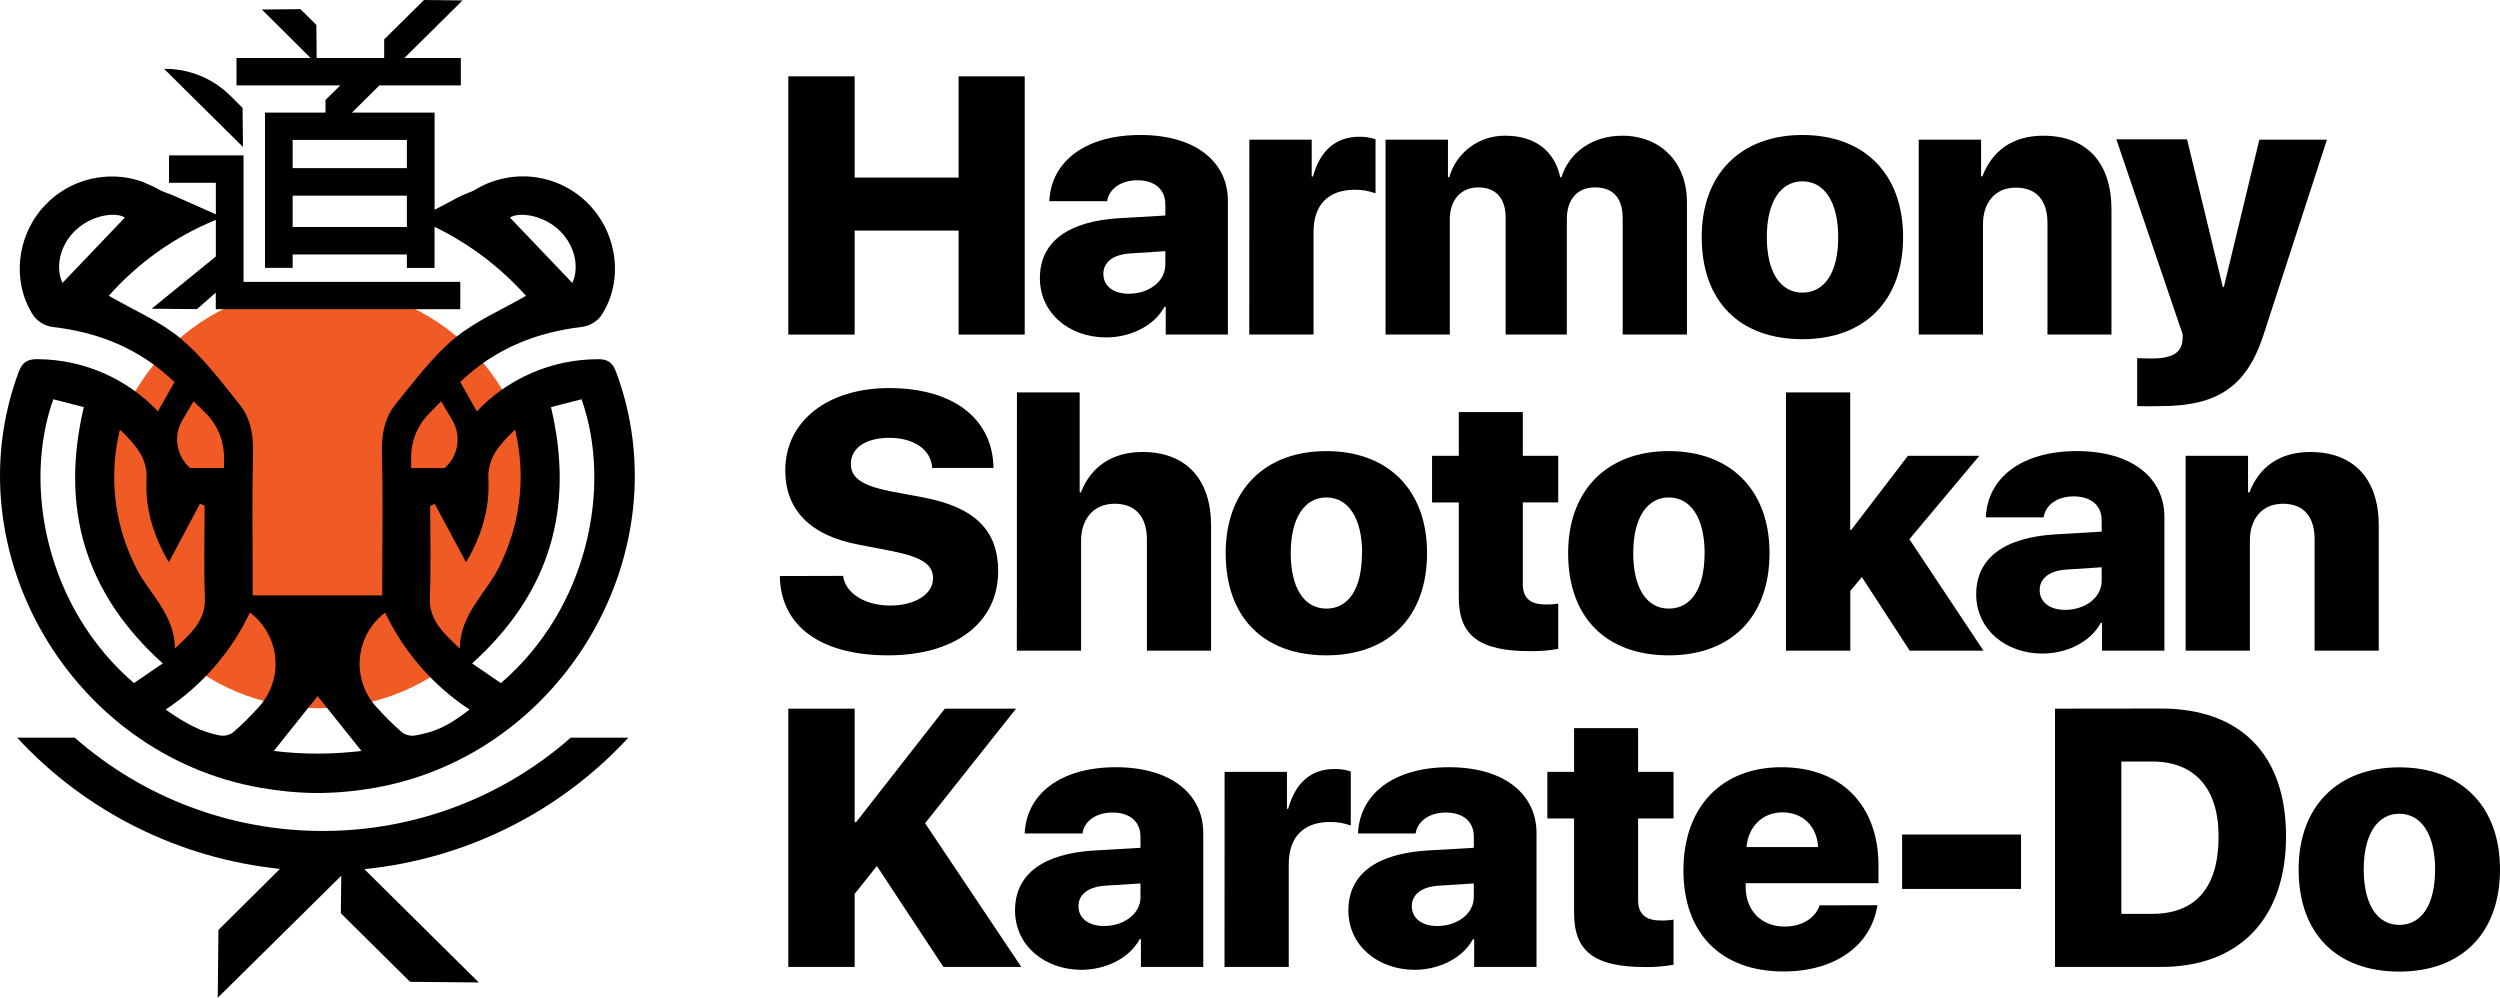 <svg xmlns="http://www.w3.org/2000/svg" width="223" height="89" viewBox="0 0 223 89" fill="none"><g clip-path="url(#clip0_77_706)"><path d="M85.507 29.844V20.568H76.235V29.844H70.317V6.81H76.235V15.839H85.507V6.81H91.405V29.844H85.507Z" fill="black"></path><path d="M92.758 24.812C92.758 21.555 95.29 19.735 99.837 19.463L103.947 19.225V18.234C103.947 16.845 102.946 16.081 101.449 16.081C99.951 16.081 98.916 16.879 98.755 17.946H93.598C93.758 14.386 96.822 12.041 101.724 12.041C106.625 12.041 109.529 14.421 109.529 17.916V29.843H103.982V27.369H103.867C102.916 29.125 100.773 30.097 98.66 30.097C95.401 30.097 92.758 27.959 92.758 24.812ZM103.947 23.602V22.402L100.754 22.61C99.256 22.72 98.419 23.409 98.419 24.43C98.419 25.531 99.336 26.2 100.692 26.2C102.431 26.2 103.947 25.149 103.947 23.602Z" fill="black"></path><path d="M111.443 12.457H117.005V15.744H117.116C117.762 13.399 119.183 12.199 121.246 12.199C121.738 12.188 122.231 12.264 122.697 12.422V17.246C122.117 17.03 121.498 16.92 120.875 16.924C118.472 16.924 117.166 18.267 117.166 20.707V29.843H111.435L111.443 12.457Z" fill="black"></path><path d="M123.595 12.457H129.158V15.809H129.272C129.899 13.592 131.958 12.071 134.284 12.105C136.897 12.105 138.674 13.444 139.171 15.809H139.285C139.961 13.573 142.089 12.105 144.702 12.105C148.141 12.105 150.475 14.5 150.475 18.029V29.843H144.744V19.482C144.744 17.658 143.889 16.716 142.277 16.716C140.664 16.716 139.763 17.821 139.763 19.527V29.843H134.303V19.417C134.303 17.677 133.432 16.716 131.866 16.716C130.3 16.716 129.322 17.851 129.322 19.561V29.843H123.591V12.457H123.595Z" fill="black"></path><path d="M151.793 21.143C151.793 15.468 155.327 12.041 160.775 12.041C166.222 12.041 169.756 15.446 169.756 21.143C169.756 26.84 166.318 30.256 160.775 30.256C155.231 30.256 151.793 26.938 151.793 21.143ZM163.968 21.143C163.968 18.014 162.727 16.176 160.775 16.176C158.822 16.176 157.6 18.014 157.6 21.143C157.6 24.271 158.807 26.102 160.775 26.102C162.742 26.102 163.968 24.335 163.968 21.158V21.143Z" fill="black"></path><path d="M171.151 12.457H176.713V15.729H176.828C177.718 13.414 179.555 12.105 182.249 12.105C186.168 12.105 188.342 14.545 188.342 18.684V29.843H182.635V19.894C182.635 17.916 181.683 16.736 179.815 16.736C177.947 16.736 176.881 18.09 176.881 20.008V29.843H171.151V12.457Z" fill="black"></path><path d="M190.634 36.229V31.95C190.714 31.95 191.78 31.98 191.876 31.98C193.664 31.98 194.52 31.534 194.665 30.467C194.691 30.256 194.703 30.04 194.695 29.828L188.778 12.427H195.085L198.275 25.595H198.37L201.534 12.457H207.562L201.931 29.794C200.433 34.455 197.855 36.225 192.709 36.225C192.628 36.244 190.711 36.244 190.634 36.225V36.229Z" fill="black"></path><path d="M75.203 51.368C75.413 52.949 77.201 54.016 79.406 54.016C81.61 54.016 83.226 52.995 83.226 51.606C83.226 50.328 82.244 49.715 79.597 49.162L76.54 48.572C72.25 47.759 70.046 45.459 70.046 41.964C70.046 37.492 73.916 34.617 79.302 34.617C85.121 34.617 88.555 37.413 88.62 41.74H83.153C83.039 40.061 81.476 39.054 79.333 39.054C77.19 39.054 75.895 39.981 75.895 41.389C75.895 42.633 76.93 43.318 79.364 43.813L82.378 44.373C86.962 45.251 89.037 47.313 89.037 50.952C89.037 55.533 85.216 58.457 79.218 58.457C73.22 58.457 69.626 55.854 69.561 51.383L75.203 51.368Z" fill="black"></path><path d="M90.71 35.003H96.307V43.927H96.417C97.319 41.596 99.241 40.318 101.915 40.318C105.834 40.318 108.027 42.777 108.027 46.881V58.041H102.304V48.111C102.304 46.147 101.319 44.933 99.432 44.933C97.544 44.933 96.433 46.291 96.433 48.239V58.041H90.702L90.71 35.003Z" fill="black"></path><path d="M109.33 49.34C109.33 43.666 112.86 40.238 118.312 40.238C123.763 40.238 127.293 43.643 127.293 49.34C127.293 55.037 123.855 58.457 118.312 58.457C112.768 58.457 109.33 55.135 109.33 49.34ZM121.502 49.34C121.502 46.212 120.26 44.373 118.312 44.373C116.363 44.373 115.133 46.212 115.133 49.34C115.133 52.468 116.344 54.288 118.312 54.288C120.279 54.288 121.486 52.533 121.486 49.355L121.502 49.34Z" fill="black"></path><path d="M135.836 36.759V40.655H138.995V44.816H135.836V52.114C135.836 53.313 136.477 53.918 137.849 53.918C138.231 53.929 138.617 53.903 138.995 53.839V57.879C138.17 58.026 137.333 58.094 136.493 58.083C131.931 58.083 130.124 56.695 130.124 53.279V44.82H127.74V40.659H130.124V36.759H135.836Z" fill="black"></path><path d="M139.877 49.34C139.877 43.666 143.411 40.238 148.859 40.238C154.307 40.238 157.841 43.643 157.841 49.34C157.841 55.037 154.402 58.457 148.859 58.457C143.316 58.457 139.877 55.135 139.877 49.34ZM152.053 49.34C152.053 46.212 150.811 44.373 148.859 44.373C146.907 44.373 145.684 46.212 145.684 49.34C145.684 52.468 146.892 54.288 148.859 54.288C150.826 54.288 152.049 52.533 152.049 49.355V49.34H152.053Z" fill="black"></path><path d="M170.188 40.655H176.556L170.318 48.096L176.927 58.041H170.348L166.077 51.477L165.046 52.707V58.041H159.308V35.003H165.038V47.263H165.134L170.188 40.655Z" fill="black"></path><path d="M176.277 53.013C176.277 49.756 178.81 47.933 183.356 47.664L187.471 47.422V46.435C187.471 45.042 186.47 44.278 184.969 44.278C183.467 44.278 182.44 45.077 182.294 46.147H177.133C177.294 42.584 180.357 40.238 185.259 40.238C190.16 40.238 193.064 42.618 193.064 46.113V58.041H187.501V55.566H187.387C186.436 57.322 184.292 58.298 182.18 58.298C178.925 58.298 176.277 56.157 176.277 53.013ZM187.471 51.799V50.6L184.277 50.808C182.776 50.921 181.939 51.606 181.939 52.627C181.939 53.732 182.86 54.401 184.212 54.401C185.954 54.401 187.471 53.338 187.471 51.799Z" fill="black"></path><path d="M194.963 40.655H200.525V43.927H200.64C201.541 41.612 203.379 40.318 206.072 40.318C209.992 40.318 212.185 42.747 212.185 46.882V58.041H206.462V48.096C206.462 46.114 205.51 44.934 203.639 44.934C201.767 44.934 200.689 46.291 200.689 48.206V58.041H194.959V40.655H194.963Z" fill="black"></path><path d="M70.317 86.25V63.212H76.235V73.335H76.365L84.28 63.212H90.633L82.519 73.433L91.1 86.25H84.15L78.217 77.246L76.235 79.736V86.25H70.317Z" fill="black"></path><path d="M90.542 81.211C90.542 77.954 93.071 76.135 97.621 75.862L101.731 75.624V74.633C101.731 73.245 100.731 72.477 99.233 72.477C97.735 72.477 96.7 73.275 96.559 74.345H91.401C91.566 70.786 94.629 68.436 99.531 68.436C104.432 68.436 107.332 70.816 107.332 74.315V86.25H101.77V83.776H101.659C100.708 85.531 98.561 86.507 96.452 86.507C93.193 86.496 90.542 84.359 90.542 81.211ZM101.731 79.997V78.802L98.538 79.006C97.04 79.119 96.2 79.804 96.2 80.829C96.2 81.93 97.12 82.6 98.473 82.6C100.222 82.6 101.739 81.548 101.739 79.997H101.731Z" fill="black"></path><path d="M109.234 68.848H114.797V72.139H114.908C115.553 69.79 116.971 68.595 119.037 68.595C119.53 68.584 120.023 68.659 120.489 68.818V73.638C119.905 73.426 119.29 73.316 118.667 73.32C116.264 73.32 114.957 74.659 114.957 77.103V86.25H109.227L109.234 68.848Z" fill="black"></path><path d="M120.275 81.211C120.275 77.954 122.804 76.135 127.354 75.862L131.465 75.624V74.633C131.465 73.245 130.464 72.477 128.967 72.477C127.469 72.477 126.434 73.275 126.273 74.345H121.131C121.292 70.786 124.356 68.436 129.257 68.436C134.158 68.436 137.058 70.816 137.058 74.315V86.25H131.496V83.776H131.385C130.434 85.531 128.287 86.507 126.178 86.507C122.919 86.496 120.275 84.359 120.275 81.211ZM131.465 79.997V78.802L128.271 79.006C126.774 79.119 125.933 79.804 125.933 80.829C125.933 81.93 126.854 82.6 128.206 82.6C129.948 82.6 131.465 81.548 131.465 79.997Z" fill="black"></path><path d="M146.12 64.956V68.849H149.279V73.01H146.12V80.307C146.12 81.502 146.761 82.108 148.133 82.108C148.515 82.119 148.901 82.092 149.279 82.028V86.053C148.454 86.201 147.617 86.272 146.777 86.261C142.215 86.261 140.408 84.873 140.408 81.453V73.01H138.024V68.849H140.408V64.952H146.12V64.956Z" fill="black"></path><path d="M167.464 80.746C166.914 84.34 163.689 86.655 159.094 86.655C153.501 86.655 150.162 83.25 150.162 77.633C150.162 72.015 153.531 68.436 158.903 68.436C164.274 68.436 167.559 71.871 167.559 77.186V78.783H155.716V79.135C155.716 81.211 157.118 82.649 159.181 82.649C160.71 82.649 161.909 81.93 162.31 80.757L167.464 80.746ZM155.789 75.56H162.173C162.077 73.706 160.805 72.462 158.998 72.462C157.191 72.462 155.934 73.767 155.789 75.56Z" fill="black"></path><path d="M169.668 79.293V74.439H180.277V79.293H169.668Z" fill="black"></path><path d="M192.755 63.201C199.784 63.201 203.914 67.241 203.914 74.584C203.914 81.927 199.769 86.25 192.755 86.25H183.307V63.212L192.755 63.201ZM189.225 81.514H191.979C195.834 81.514 197.897 79.199 197.897 74.603C197.897 70.275 195.723 67.926 191.979 67.926H189.225V81.514Z" fill="black"></path><path d="M205.037 77.549C205.037 71.875 208.571 68.447 214.018 68.447C219.466 68.447 223 71.852 223 77.549C223 83.246 219.562 86.666 214.018 86.666C208.475 86.666 205.037 83.333 205.037 77.549ZM217.212 77.549C217.212 74.42 215.971 72.586 214.018 72.586C212.066 72.586 210.844 74.42 210.844 77.549C210.844 80.677 212.051 82.501 214.018 82.501C215.986 82.501 217.212 80.73 217.212 77.549Z" fill="black"></path><path d="M28.477 63.174C38.965 63.174 47.468 54.755 47.468 44.369C47.468 33.984 38.965 25.564 28.477 25.564C17.988 25.564 9.486 33.984 9.486 44.369C9.486 54.755 17.988 63.174 28.477 63.174Z" fill="#F05A24"></path><path d="M23.216 70.267C24.897 70.566 26.601 70.725 28.309 70.74C30.02 70.729 31.724 70.573 33.409 70.278C50.322 67.309 60.885 49.132 54.967 33.206C54.654 32.366 54.241 32.022 53.321 32.041C49.233 32.052 45.328 33.736 42.536 36.694C42.043 35.828 41.581 35.014 41.05 34.072C44.14 31.114 47.796 29.643 51.953 29.155C52.61 29.056 53.206 28.708 53.607 28.183C55.628 25.156 55.135 20.942 52.556 18.26C49.94 15.514 45.749 14.935 42.475 16.872C42.295 16.985 42.104 17.08 41.901 17.152C41.42 17.333 40.954 17.549 40.507 17.795L38.765 18.714V10.047H31.388L33.848 7.615H41.107V5.171H36.072L41.26 0.038L37.821 0L34.269 3.514V5.171H28.248L28.221 2.224L26.796 0.813L23.358 0.851L27.705 5.171H21.096V7.615H30.357L29.035 8.912V10.047H23.637V23.896H26.105V22.697H36.293V23.9H38.761V20.231C41.859 21.736 44.629 23.828 46.918 26.386C44.702 27.668 42.371 28.655 40.526 30.195C38.532 31.871 36.92 34.046 35.269 36.077C34.303 37.277 34.032 38.752 34.07 40.337C34.161 44.12 34.097 47.903 34.097 51.663V53.112H22.54V51.663C22.54 47.88 22.479 44.097 22.571 40.337C22.609 38.748 22.338 37.277 21.367 36.074C19.717 34.023 18.105 31.871 16.107 30.187C14.25 28.64 11.92 27.664 9.704 26.382C12.321 23.431 15.587 21.112 19.255 19.614V22.879L13.524 27.539L17.574 27.573L19.247 26.102V27.581H41.057V25.145H21.723V16.308V13.864H15.075V16.308H19.255V19.119L15.595 17.492C15.304 17.36 15.003 17.258 14.701 17.148C14.502 17.076 14.315 16.985 14.135 16.879C14.028 16.815 13.914 16.758 13.803 16.698L12.676 16.198C9.643 15.143 6.266 15.952 4.054 18.264C1.475 20.95 0.997 25.156 3.007 28.19C3.412 28.712 4.004 29.064 4.661 29.162C8.817 29.631 12.473 31.107 15.564 34.08L14.089 36.694C11.297 33.736 7.396 32.049 3.305 32.037C2.38 32.037 1.971 32.359 1.658 33.202C-4.259 49.121 6.304 67.298 23.216 70.267ZM36.293 12.483V14.999H26.105V12.483H36.293ZM26.105 20.25V17.451H36.293V20.25H26.105ZM45.485 19.406C46.276 18.899 48.262 19.153 49.687 20.363C51.242 21.683 51.731 23.768 51.051 25.239C49.221 23.318 47.307 21.313 45.485 19.406ZM6.938 20.36C8.363 19.149 10.349 18.899 11.14 19.406L5.57 25.239C4.89 23.764 5.383 21.68 6.938 20.36ZM51.873 35.616C54.612 43.322 52.503 54.209 44.679 60.935L42.112 59.176C49.061 52.911 51.28 45.315 49.149 36.316L51.873 35.616ZM41.577 50.154C42.91 47.884 43.701 45.425 43.563 42.785C43.456 40.833 44.549 39.686 45.94 38.317C46.895 42.243 46.482 46.378 44.771 50.044C44.58 50.475 44.366 50.895 44.125 51.303C42.868 53.361 41.027 55.132 41.015 57.863C39.651 56.532 38.272 55.408 38.341 53.324C38.452 50.596 38.371 47.861 38.371 45.134L38.776 44.941L41.577 50.154ZM36.675 40.768C36.675 39.297 37.267 37.882 38.322 36.842L39.349 35.794L40.347 37.481C41.176 38.884 40.889 40.674 39.659 41.752H36.675V40.768ZM34.314 54.689L34.36 54.655C36.026 58.162 38.627 61.147 41.882 63.295C39.919 64.808 38.788 65.293 37.046 65.603C36.649 65.671 36.236 65.584 35.9 65.361C35.048 64.619 34.249 63.825 33.501 62.981C31.396 60.583 31.655 56.951 34.074 54.871C34.146 54.81 34.219 54.75 34.295 54.689H34.314ZM32.244 66.987H32.217C29.627 67.301 27.01 67.301 24.42 66.987L28.332 62.092L32.244 66.987ZM22.311 54.651L22.357 54.685C24.882 56.649 25.321 60.269 23.335 62.769C23.277 62.841 23.22 62.913 23.159 62.981C22.41 63.825 21.612 64.615 20.76 65.357C20.424 65.58 20.015 65.667 19.614 65.603C17.975 65.3 16.558 64.555 14.777 63.291C18.028 61.143 20.626 58.154 22.284 54.651H22.311ZM16.267 37.477L17.264 35.794L18.338 36.838C19.388 37.882 19.98 39.293 19.98 40.768V41.748H16.959C15.729 40.67 15.438 38.88 16.267 37.477ZM10.697 38.313C12.088 39.682 13.177 40.829 13.073 42.785C12.936 45.432 13.727 47.884 15.06 50.15C16.011 48.364 16.924 46.643 17.841 44.918C17.979 44.978 18.116 45.047 18.25 45.111C18.25 47.838 18.17 50.57 18.277 53.297C18.364 55.397 16.985 56.524 15.602 57.855C15.602 55.124 13.749 53.35 12.489 51.296C12.248 50.887 12.03 50.468 11.843 50.032C10.139 46.367 9.734 42.236 10.697 38.313ZM4.753 35.616L7.477 36.316C5.349 45.315 7.564 52.911 14.517 59.176L11.95 60.931C4.118 54.209 2.013 43.322 4.753 35.616Z" fill="black"></path><path d="M21.638 9.62L20.53 8.523C18.968 6.976 16.844 6.117 14.636 6.14L21.673 13.108L21.638 9.62Z" fill="black"></path><path d="M28.79 74.122C20.637 74.126 12.764 71.164 6.67 65.8H1.528C7.633 72.412 15.976 76.577 24.977 77.504L19.484 82.948L19.422 89L30.44 78.117L30.402 81.461L36.576 87.578L42.707 87.635L32.499 77.527C41.538 76.619 49.924 72.446 56.048 65.8H50.91C44.816 71.164 36.943 74.126 28.79 74.122Z" fill="black"></path></g><defs><clipPath id="clip0_77_706"><rect width="223" height="89" fill="white"></rect></clipPath></defs></svg>